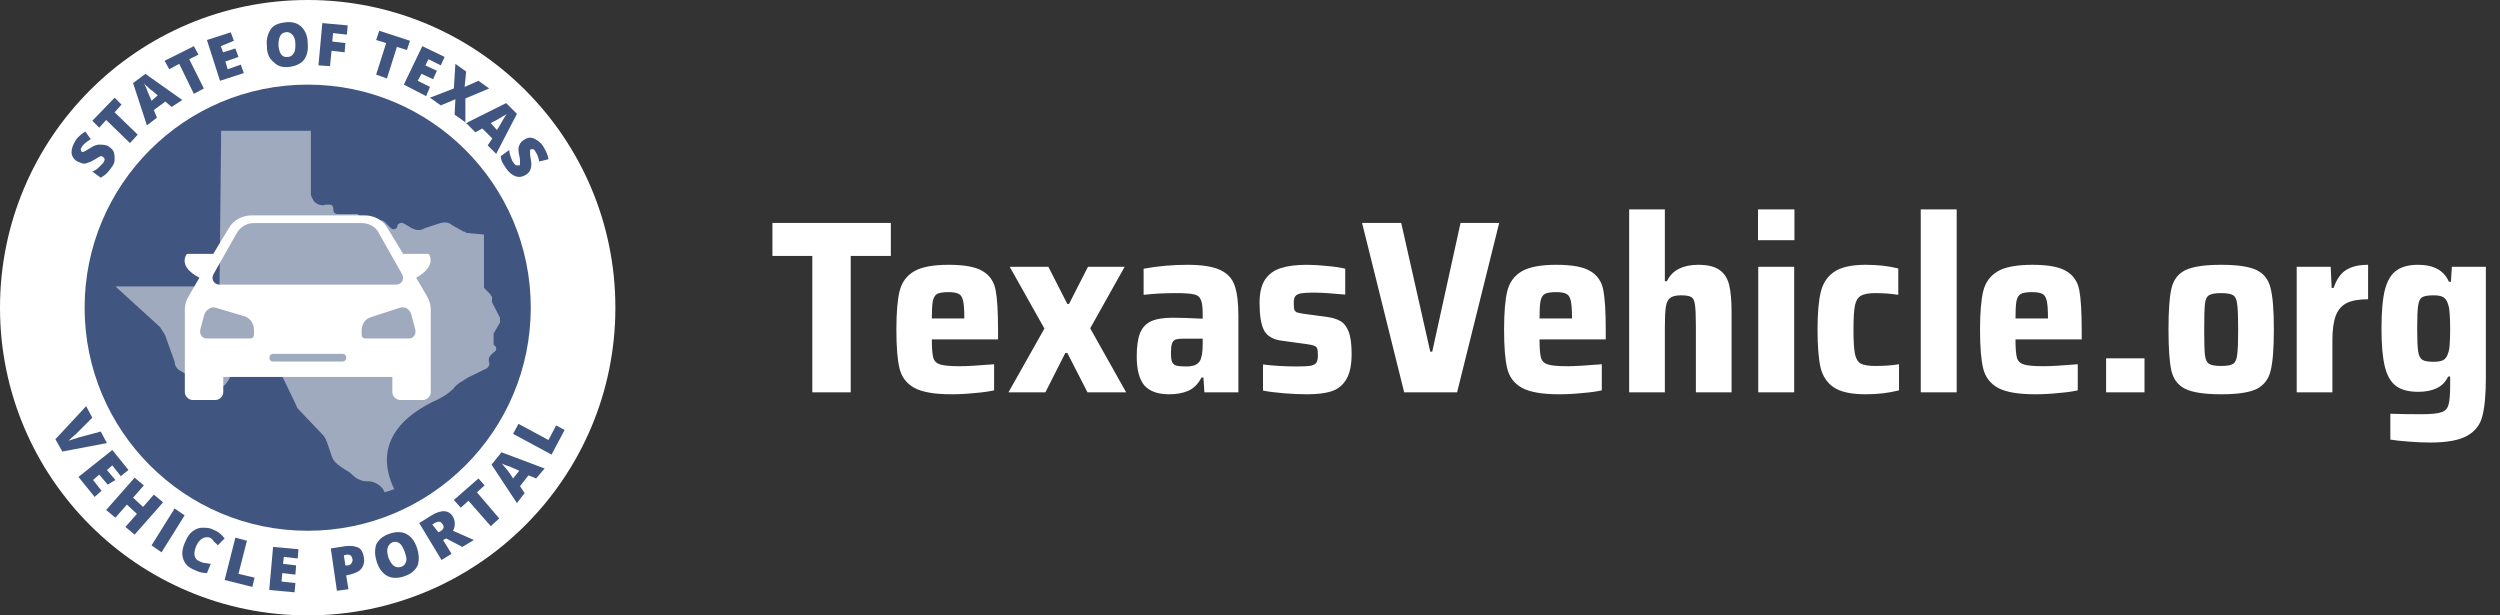 <svg width="325" height="80" viewBox="0 0 325 80" fill="none" xmlns="http://www.w3.org/2000/svg">
<rect x="0" y="0" width="325" height="80" fill="#333333" stroke="none"/>
<g clip-path="url(#clip0_168_4641)">
<path fill-rule="evenodd" clip-rule="evenodd" d="M40 80C17.909 80 0 62.091 0 40C0 17.909 17.909 0 40 0C62.091 0 80 17.909 80 40C80 62.091 62.091 80 40 80Z" fill="white"/>
<path fill-rule="evenodd" clip-rule="evenodd" d="M40 69C23.984 69 11 56.016 11 40C11 23.984 23.984 11 40 11C56.016 11 69 23.984 69 40C69 56.016 56.016 69 40 69Z" fill="#405680"/>
<path d="M28.75 17H40.417V25.174C40.417 25.583 40.625 25.787 40.833 26.196C41.25 26.604 41.875 26.809 42.292 26.604C42.5 26.604 42.5 26.604 42.708 26.604H42.917C43.125 26.604 43.333 26.809 43.333 27.217C43.333 27.626 43.542 27.83 43.958 27.83H46.042C46.25 27.83 46.25 27.83 46.458 27.83L47.917 28.852C48.125 28.852 48.333 29.056 48.333 28.852L49.375 28.648C49.583 28.648 49.792 28.648 50 28.852L50.833 29.67C51.042 29.874 51.458 29.874 51.667 29.465V29.261C51.875 29.056 52.083 28.852 52.5 29.056L53.542 29.67C53.958 29.874 54.583 30.078 55.208 29.67L57.083 29.056C57.708 28.852 58.333 28.852 58.75 29.261L60.208 30.078C60.417 30.078 60.625 30.283 60.625 30.283L62.917 30.487V37.23C62.917 37.435 62.917 37.435 63.125 37.639L63.75 38.252C63.75 38.456 63.958 38.456 63.958 38.661V39.274L65 41.317C65 41.522 65 41.726 65 41.93L64.167 43.361V44.383C64.167 44.587 64.167 44.587 64.167 44.791L64.375 44.996C64.583 45.2 64.583 45.609 64.167 45.813L63.75 46.222C63.542 46.426 63.542 46.63 63.542 47.039C63.75 47.243 63.542 47.652 63.333 47.856L60.833 49.083C60.208 49.491 59.375 49.9 58.958 50.513C58.333 51.126 57.708 51.535 56.875 51.944C54.167 53.17 47.917 56.644 51.25 63.591L50 64L49.792 63.591C49.375 62.978 48.542 62.57 47.917 62.57H47.708C46.875 62.57 46.25 62.161 45.833 61.752C45.625 61.548 45.417 61.343 45 61.139L44.375 60.73C43.75 60.322 43.333 59.913 43.125 59.3L42.5 57.461C42.292 57.052 42.292 56.848 41.875 56.439L38.958 53.374C38.75 53.17 38.542 52.965 38.542 52.761L36.875 49.287C36.667 48.878 36.458 48.674 36.25 48.47L35.208 47.652C34.792 47.243 34.167 47.039 33.542 47.039H30V48.47C30 49.083 29.583 49.696 29.167 50.104C28.542 50.717 27.5 50.717 26.667 50.104L23.542 48.265C23.125 48.061 22.708 47.652 22.708 47.039L21.458 43.565C21.25 43.157 21.042 42.952 20.833 42.544L15 37.23H28.542L28.75 17Z" fill="#9FAABF"/>
<path d="M55.501 38.5L54.102 36.1C55.401 35.4 56.4 34.3 55.8 33.1C55.7 33 55.6 33 55.6 33H52.403L50.405 29.7C49.806 28.6 48.607 28 47.408 28H32.721C31.522 28 30.323 28.6 29.724 29.7L27.726 33H24.429C24.429 33 24.329 33 24.229 33.1C23.529 34.3 24.529 35.4 25.927 36.1L24.529 38.5C24.229 39 24.029 39.6 24.029 40.2V51C24.029 51.5 24.529 52 25.028 52H28.026C28.525 52 29.024 51.5 29.024 51V49H51.005V51C51.005 51.5 51.504 52 52.004 52H55.001C55.501 52 56 51.5 56 51V40.2C56 39.6 55.8 39 55.501 38.5ZM27.726 35.7L30.723 30.4C31.223 29.5 32.022 29 33.021 29H47.008C48.007 29 48.907 29.5 49.306 30.4L52.303 35.7C52.603 36.3 52.203 37 51.504 37H28.525C27.826 37 27.426 36.3 27.726 35.7ZM33.021 43.5C33.021 43.8 32.821 44 32.521 44H26.826C26.327 44 25.927 43.5 26.027 42.9L26.527 41C26.727 40.3 27.426 39.8 28.026 40L31.722 41.1C32.521 41.3 33.021 42.1 33.021 42.9V43.5ZM44.511 47H35.519C35.219 47 35.019 46.8 35.019 46.5C35.019 46.2 35.219 46 35.519 46H44.511C44.81 46 45.01 46.2 45.01 46.5C45.01 46.8 44.81 47 44.511 47ZM53.203 44H47.508C47.208 44 47.008 43.8 47.008 43.5V43C47.008 42.1 47.508 41.4 48.307 41.2L52.004 40C52.703 39.8 53.303 40.2 53.502 41L54.002 42.9C54.102 43.5 53.702 44 53.203 44Z" fill="white"/>
<path d="M13.1 56.1L13.9 57.6L8.1 58.7L7.2 57.1L11.2 52.8L12 54.3L9.9 56.4C9.4 56.8 9.1 57.1 8.9 57.3C9.1 57.2 9.3 57.2 9.5 57.1C9.8 57 10 57 10.1 56.9L13.1 56.1Z" fill="#405680"/>
<path d="M12.3 64.6L10.2 62L14.6 58.5L16.7 61.1L15.7 61.9L14.6 60.5L13.9 61.1L15 62.4L14 63L12.9 61.7L12.1 62.4L13.2 63.8L12.3 64.6Z" fill="#405680"/>
<path d="M17.5 69.5L16.3 68.5L17.8 66.8L16.5 65.6L15 67.3L13.8 66.3L17.5 62.1L18.7 63.1L17.3 64.7L18.6 65.9L20 64.3L21.2 65.3L17.5 69.5Z" fill="#405680"/>
<path d="M19.7 70.9L22.7 66.1L24 67L21 71.8L19.7 70.9Z" fill="#405680"/>
<path d="M27.3 69.9C27 69.8 26.7 69.8 26.3 70C26 70.2 25.7 70.5 25.5 71C25.1 72 25.2 72.7 26 73C26.2 73.1 26.5 73.2 26.7 73.2C26.9 73.2 27.2 73.3 27.4 73.3L26.9 74.5C26.4 74.5 25.9 74.4 25.3 74.1C24.5 73.8 24 73.3 23.8 72.6C23.6 72 23.7 71.2 24.1 70.4C24.3 69.9 24.6 69.4 25 69.1C25.4 68.8 25.8 68.6 26.3 68.6C26.8 68.6 27.3 68.6 27.8 68.9C28.4 69.1 28.8 69.5 29.2 70L28.3 70.9C28.2 70.7 28 70.6 27.8 70.4C27.7 70.2 27.5 70 27.3 69.9Z" fill="#405680"/>
<path d="M29.2 75.4L30.6 69.9L32.1 70.3L31 74.6L33.1 75.1L32.8 76.3L29.2 75.4Z" fill="#405680"/>
<path d="M38.3 77L35 76.7L35.5 71.1L38.8 71.4L38.7 72.6L36.9 72.4L36.8 73.3L38.5 73.5L38.4 74.7L36.7 74.5L36.6 75.6L38.4 75.8L38.3 77Z" fill="#405680"/>
<path d="M47.3 72.4C47.4 73 47.3 73.5 47 73.9C46.7 74.3 46.2 74.5 45.5 74.7L45 74.8L45.3 76.6L43.8 76.8L43 71.3L44.9 71C45.6 70.9 46.2 71 46.6 71.2C47 71.4 47.2 71.9 47.3 72.4ZM44.9 73.5H45.2C45.4 73.5 45.6 73.4 45.7 73.2C45.8 73 45.9 72.9 45.8 72.6C45.7 72.2 45.5 72.1 45.1 72.1L44.7 72.2L44.9 73.5Z" fill="#405680"/>
<path d="M54.2 71.2C54.5 72.1 54.5 72.8 54.3 73.5C54 74.1 53.5 74.6 52.6 74.9C51.8 75.2 51 75.2 50.4 74.9C49.8 74.6 49.3 74 49 73.1C48.7 72.2 48.7 71.5 48.9 70.8C49.2 70.2 49.7 69.7 50.6 69.4C51.4 69.1 52.2 69.1 52.8 69.4C53.4 69.7 53.9 70.3 54.2 71.2ZM50.5 72.5C50.9 73.5 51.4 73.9 52.1 73.7C52.5 73.6 52.7 73.3 52.8 73C52.9 72.7 52.8 72.3 52.6 71.7C52.4 71.2 52.2 70.8 51.9 70.6C51.6 70.4 51.3 70.4 51 70.5C50.3 70.9 50.2 71.5 50.5 72.5Z" fill="#405680"/>
<path d="M57.6 70.2L58.7 72L57.4 72.8L54.5 68L56.1 67C57.4 66.2 58.4 66.3 58.9 67.2C59.2 67.8 59.2 68.4 58.9 69L61.6 70.2L60.1 71.1L58 70L57.6 70.2ZM57 69.2L57.2 69.1C57.7 68.8 57.8 68.5 57.5 68.1C57.3 67.8 57 67.7 56.5 68L56.2 68.2L57 69.2Z" fill="#405680"/>
<path d="M64.9 67.4L63.8 68.4L60.9 65.1L59.9 66L59 65L62.2 62.2L63 63.1L62 64L64.9 67.4Z" fill="#405680"/>
<path d="M69.7 62.2L68.7 61.8L67.6 63.2L68.2 64.1L67.2 65.4L63.9 60.4L65.2 58.8L70.8 60.9L69.7 62.2ZM67.5 61.2L66.6 60.8C66.4 60.7 66.2 60.6 65.8 60.5C65.5 60.4 65.3 60.3 65.2 60.2C65.3 60.3 65.4 60.5 65.6 60.7C65.8 60.9 66.2 61.4 66.7 62.2L67.5 61.2Z" fill="#405680"/>
<path d="M71.7 59.1L66.7 56.4L67.4 55.1L71.3 57.2L72.3 55.3L73.4 55.9L71.7 59.1Z" fill="#405680"/>
<path d="M14.2 19.1C14.5 19.3 14.7 19.5 14.8 19.8C14.9 20.1 14.9 20.4 14.9 20.8C14.9 21.2 14.7 21.5 14.4 21.9C14.2 22.2 14 22.4 13.8 22.6C13.6 22.8 13.4 22.9 13.1 23.1L12 22.3C12.3 22.2 12.6 22 12.8 21.8C13 21.6 13.2 21.4 13.4 21.2C13.5 21 13.6 20.9 13.6 20.7C13.6 20.6 13.5 20.5 13.4 20.4C13.3 20.4 13.3 20.3 13.2 20.3C13.1 20.3 13 20.3 12.9 20.4C12.8 20.4 12.6 20.6 12.2 20.8C11.9 21 11.6 21.1 11.3 21.2C11.1 21.3 10.8 21.3 10.6 21.2C10.4 21.1 10.2 21.1 9.9 20.9C9.5 20.6 9.3 20.2 9.3 19.8C9.3 19.3 9.5 18.8 9.8 18.3C10.1 17.8 10.6 17.4 11.1 17.1L11.8 18.1C11.3 18.4 10.9 18.7 10.7 19C10.6 19.2 10.5 19.3 10.5 19.4C10.5 19.5 10.5 19.6 10.6 19.7C10.7 19.8 10.8 19.8 10.9 19.7C11 19.7 11.3 19.5 11.8 19.2C12.3 18.9 12.6 18.8 12.9 18.8C13.2 18.8 13.9 18.8 14.2 19.1Z" fill="#405680"/>
<path d="M17.9 17.5L16.9 18.6L13.8 15.6L12.9 16.6L12 15.7L14.9 12.7L15.8 13.6L14.9 14.6L17.9 17.5Z" fill="#405680"/>
<path d="M22.3 13.9L21.5 13.2L20 14.3L20.4 15.3L19.1 16.3L17.3 10.8L18.9 9.6L23.7 13L22.3 13.9ZM20.5 12.4L19.8 11.8C19.6 11.7 19.4 11.5 19.2 11.3C18.9 11.1 18.8 10.9 18.7 10.8C18.8 10.9 18.8 11.1 19 11.4C19.1 11.7 19.3 12.2 19.7 13.1L20.5 12.4Z" fill="#405680"/>
<path d="M26.5 11.5L25.2 12.2L23.3 8.3L22 9L21.4 7.9L25.2 6L25.8 7.1L24.6 7.7L26.5 11.5Z" fill="#405680"/>
<path d="M31.7 9.5L28.6 10.5L26.9 5.2L30 4.2L30.4 5.3L28.7 6L29 6.8L30.6 6.3L31 7.4L29.3 8L29.6 9L31.3 8.4L31.7 9.5Z" fill="#405680"/>
<path d="M40 5.6C40.1 6.5 39.9 7.3 39.5 7.8C39.1 8.3 38.4 8.6 37.6 8.7C36.7 8.8 36.1 8.6 35.6 8.1C35 7.6 34.7 7 34.7 6C34.6 5.1 34.8 4.4 35.2 3.8C35.6 3.2 36.3 3 37.1 2.9C38 2.8 38.7 3 39.2 3.5C39.7 4 40 4.7 40 5.6ZM36.2 5.9C36.3 7 36.7 7.5 37.4 7.4C37.8 7.4 38 7.2 38.2 6.9C38.4 6.6 38.4 6.2 38.4 5.7C38.4 5.1 38.2 4.7 38 4.5C37.8 4.3 37.5 4.1 37.1 4.2C36.5 4.3 36.2 4.8 36.2 5.9Z" fill="#405680"/>
<path d="M42.9 8.6L41.4 8.5L41.9 3L45.2 3.3L45.1 4.5L43.3 4.3L43.2 5.4L44.9 5.6L44.8 6.8L43.1 6.6L42.9 8.6Z" fill="#405680"/>
<path d="M50.3 10.2L48.9 9.7L50.2 5.6L48.9 5.2L49.3 4L53.3 5.3L52.9 6.5L51.6 6.1L50.3 10.2Z" fill="#405680"/>
<path d="M55.4 12.5L52.5 11L54.9 6L57.8 7.4L57.3 8.5L55.7 7.7L55.3 8.5L56.8 9.2L56.3 10.3L54.8 9.6L54.3 10.5L55.9 11.3L55.4 12.5Z" fill="#405680"/>
<path d="M60.5 15.9L59.1 14.9L59.2 12.9L57.3 13.7L55.9 12.7L59 11.5L59.2 8.3L60.6 9.3L60.4 11.3L62.2 10.5L63.6 11.5L60.5 12.8V15.9Z" fill="#405680"/>
<path d="M63.4 18.9L64 18L62.7 16.7L61.8 17.2L60.6 16L65.8 13.4L67.2 14.8L64.5 20L63.4 18.9ZM64.6 16.9L65.1 16.1C65.2 15.9 65.3 15.7 65.5 15.4C65.7 15.1 65.8 14.9 65.9 14.8C65.8 14.9 65.6 15 65.4 15.1C65.1 15.3 64.6 15.6 63.8 16L64.6 16.9Z" fill="#405680"/>
<path d="M68.4 22.7C68.1 22.9 67.8 23 67.5 23C67.2 23 66.9 22.9 66.6 22.7C66.3 22.5 66 22.2 65.8 21.9C65.6 21.6 65.4 21.3 65.3 21.1C65.2 20.9 65.1 20.6 65.1 20.3L66.2 19.5C66.2 19.8 66.3 20.1 66.4 20.4C66.5 20.7 66.6 21 66.8 21.2C66.9 21.4 67.1 21.5 67.2 21.5C67.3 21.5 67.4 21.5 67.5 21.5C67.6 21.5 67.6 21.4 67.6 21.3C67.6 21.2 67.6 21.1 67.6 21C67.6 20.9 67.6 20.6 67.5 20.2C67.4 19.8 67.4 19.5 67.4 19.3C67.4 19.1 67.5 18.9 67.6 18.7C67.7 18.5 67.9 18.3 68.1 18.2C68.5 17.9 69 17.8 69.4 18C69.8 18.2 70.3 18.5 70.6 19C70.9 19.5 71.2 20 71.3 20.7L70.1 21C70 20.4 69.8 20 69.6 19.7C69.5 19.5 69.4 19.4 69.3 19.4C69.2 19.4 69.1 19.4 69 19.4C68.9 19.5 68.9 19.6 68.9 19.7C68.9 19.8 68.9 20.2 69 20.7C69.1 21.2 69.1 21.6 69 21.9C68.9 22.3 68.7 22.5 68.4 22.7Z" fill="#405680"/>
</g>
<path d="M105.6 51V33.272H100.416V28.984H115.808V33.272H110.592V51H105.6ZM129.746 44.12H121.138C121.138 45.272 121.202 46.072 121.33 46.52C121.458 46.947 121.757 47.235 122.226 47.384C122.717 47.533 123.57 47.608 124.786 47.608C125.703 47.608 127.186 47.523 129.234 47.352V50.744C128.594 50.893 127.751 51.011 126.706 51.096C125.682 51.203 124.679 51.256 123.698 51.256C121.501 51.256 119.89 50.979 118.866 50.424C117.863 49.869 117.223 49.037 116.946 47.928C116.669 46.819 116.53 45.133 116.53 42.872C116.53 40.653 116.669 38.979 116.946 37.848C117.223 36.717 117.842 35.864 118.802 35.288C119.762 34.712 121.277 34.424 123.346 34.424C125.394 34.424 126.866 34.701 127.762 35.256C128.658 35.789 129.213 36.6 129.426 37.688C129.639 38.776 129.746 40.504 129.746 42.872V44.12ZM123.282 37.976C122.621 37.976 122.141 38.051 121.842 38.2C121.565 38.349 121.373 38.659 121.266 39.128C121.181 39.576 121.138 40.333 121.138 41.4H125.362C125.362 40.312 125.309 39.544 125.202 39.096C125.095 38.627 124.903 38.328 124.626 38.2C124.349 38.051 123.901 37.976 123.282 37.976ZM141.374 51L138.75 45.88H138.494L135.902 51H131.102L135.774 42.712L131.262 34.68H136.286L138.75 39.512H138.974L141.438 34.68H146.206L141.726 42.68L146.398 51H141.374ZM151.998 51.256C150.526 51.256 149.449 50.872 148.766 50.104C148.105 49.315 147.774 48.056 147.774 46.328C147.774 45.069 147.913 44.077 148.19 43.352C148.467 42.627 148.937 42.104 149.598 41.784C150.281 41.464 151.241 41.304 152.478 41.304C153.395 41.304 154.686 41.347 156.35 41.432V40.76C156.35 39.885 156.265 39.277 156.094 38.936C155.945 38.573 155.646 38.349 155.198 38.264C154.75 38.157 153.971 38.104 152.862 38.104C151.347 38.104 149.95 38.179 148.67 38.328V34.936C150.483 34.595 152.371 34.424 154.334 34.424C156.254 34.424 157.683 34.648 158.622 35.096C159.582 35.544 160.211 36.227 160.51 37.144C160.83 38.04 160.99 39.352 160.99 41.08V51H156.574L156.446 49.08H156.19C155.763 49.912 155.187 50.488 154.462 50.808C153.758 51.107 152.937 51.256 151.998 51.256ZM154.142 47.64C154.633 47.64 155.017 47.587 155.294 47.48C155.593 47.373 155.827 47.181 155.998 46.904C156.233 46.477 156.35 45.752 156.35 44.728V44.024H153.886C153.395 44.024 153.033 44.067 152.798 44.152C152.585 44.237 152.435 44.419 152.35 44.696C152.265 44.952 152.222 45.357 152.222 45.912C152.222 46.403 152.265 46.765 152.35 47C152.435 47.235 152.606 47.405 152.862 47.512C153.139 47.597 153.566 47.64 154.142 47.64ZM169.919 51.256C169.001 51.256 168.009 51.213 166.943 51.128C165.876 51.043 164.959 50.925 164.191 50.776V47.384C165.599 47.555 167.071 47.64 168.607 47.64C169.439 47.64 170.036 47.608 170.399 47.544C170.783 47.459 171.028 47.32 171.135 47.128C171.263 46.936 171.327 46.627 171.327 46.2C171.327 45.773 171.295 45.475 171.231 45.304C171.167 45.133 171.039 45.016 170.847 44.952C170.655 44.867 170.313 44.792 169.823 44.728L166.559 44.28C165.471 44.131 164.724 43.683 164.319 42.936C163.935 42.189 163.743 41.005 163.743 39.384C163.743 38.061 163.988 37.037 164.479 36.312C164.991 35.587 165.684 35.096 166.559 34.84C167.433 34.563 168.532 34.424 169.855 34.424C170.708 34.424 171.615 34.477 172.575 34.584C173.535 34.669 174.303 34.787 174.879 34.936V38.296C173.087 38.125 171.721 38.04 170.783 38.04C170.036 38.04 169.481 38.072 169.119 38.136C168.777 38.2 168.532 38.328 168.383 38.52C168.255 38.691 168.191 38.979 168.191 39.384C168.191 39.789 168.212 40.077 168.255 40.248C168.319 40.397 168.425 40.515 168.575 40.6C168.745 40.664 169.044 40.728 169.471 40.792L172.575 41.208C173.279 41.315 173.844 41.496 174.271 41.752C174.719 42.008 175.071 42.467 175.327 43.128C175.583 43.789 175.711 44.749 175.711 46.008C175.711 47.459 175.476 48.568 175.007 49.336C174.559 50.083 173.919 50.595 173.087 50.872C172.276 51.128 171.22 51.256 169.919 51.256ZM182.542 51L177.07 28.984H182.158L185.934 45.72H186.19L189.87 28.984H194.894L189.422 51H182.542ZM208.746 44.12H200.138C200.138 45.272 200.202 46.072 200.33 46.52C200.458 46.947 200.757 47.235 201.226 47.384C201.717 47.533 202.57 47.608 203.786 47.608C204.703 47.608 206.186 47.523 208.234 47.352V50.744C207.594 50.893 206.751 51.011 205.706 51.096C204.682 51.203 203.679 51.256 202.698 51.256C200.501 51.256 198.89 50.979 197.866 50.424C196.863 49.869 196.223 49.037 195.946 47.928C195.669 46.819 195.53 45.133 195.53 42.872C195.53 40.653 195.669 38.979 195.946 37.848C196.223 36.717 196.842 35.864 197.802 35.288C198.762 34.712 200.277 34.424 202.346 34.424C204.394 34.424 205.866 34.701 206.762 35.256C207.658 35.789 208.213 36.6 208.426 37.688C208.639 38.776 208.746 40.504 208.746 42.872V44.12ZM202.282 37.976C201.621 37.976 201.141 38.051 200.842 38.2C200.565 38.349 200.373 38.659 200.266 39.128C200.181 39.576 200.138 40.333 200.138 41.4H204.362C204.362 40.312 204.309 39.544 204.202 39.096C204.095 38.627 203.903 38.328 203.626 38.2C203.349 38.051 202.901 37.976 202.282 37.976ZM220.463 42.264C220.463 40.963 220.42 40.067 220.335 39.576C220.271 39.064 220.111 38.744 219.855 38.616C219.62 38.467 219.183 38.392 218.543 38.392C217.881 38.392 217.401 38.509 217.103 38.744C216.825 38.957 216.644 39.341 216.559 39.896C216.473 40.429 216.431 41.315 216.431 42.552V51H211.791V27.224H216.431V36.568H216.687C217.071 35.8 217.604 35.256 218.286 34.936C218.969 34.595 219.791 34.424 220.751 34.424C221.988 34.424 222.916 34.648 223.535 35.096C224.153 35.523 224.569 36.163 224.783 37.016C224.996 37.869 225.103 39.032 225.103 40.504V51H220.463V42.264ZM228.54 31.224V27.224H233.276V31.224H228.54ZM228.572 51V34.68H233.244V51H228.572ZM246.872 50.744C245.549 51.085 244.109 51.256 242.552 51.256C240.675 51.256 239.288 50.957 238.392 50.36C237.496 49.741 236.92 48.867 236.664 47.736C236.408 46.584 236.28 44.952 236.28 42.84C236.28 40.749 236.419 39.128 236.696 37.976C236.973 36.824 237.549 35.949 238.424 35.352C239.32 34.733 240.685 34.424 242.52 34.424C244.12 34.424 245.539 34.584 246.776 34.904V38.328C245.816 38.179 244.835 38.104 243.832 38.104C242.936 38.104 242.296 38.221 241.912 38.456C241.528 38.669 241.272 39.085 241.144 39.704C241.016 40.323 240.952 41.368 240.952 42.84C240.952 44.333 241.016 45.389 241.144 46.008C241.272 46.627 241.517 47.043 241.88 47.256C242.264 47.469 242.915 47.576 243.832 47.576C244.941 47.576 245.955 47.501 246.872 47.352V50.744ZM249.697 51V27.224H254.369V51H249.697ZM270.621 44.12H262.013C262.013 45.272 262.077 46.072 262.205 46.52C262.333 46.947 262.632 47.235 263.101 47.384C263.592 47.533 264.445 47.608 265.661 47.608C266.578 47.608 268.061 47.523 270.109 47.352V50.744C269.469 50.893 268.626 51.011 267.581 51.096C266.557 51.203 265.554 51.256 264.573 51.256C262.376 51.256 260.765 50.979 259.741 50.424C258.738 49.869 258.098 49.037 257.821 47.928C257.544 46.819 257.405 45.133 257.405 42.872C257.405 40.653 257.544 38.979 257.821 37.848C258.098 36.717 258.717 35.864 259.677 35.288C260.637 34.712 262.152 34.424 264.221 34.424C266.269 34.424 267.741 34.701 268.637 35.256C269.533 35.789 270.088 36.6 270.301 37.688C270.514 38.776 270.621 40.504 270.621 42.872V44.12ZM264.157 37.976C263.496 37.976 263.016 38.051 262.717 38.2C262.44 38.349 262.248 38.659 262.141 39.128C262.056 39.576 262.013 40.333 262.013 41.4H266.237C266.237 40.312 266.184 39.544 266.077 39.096C265.97 38.627 265.778 38.328 265.501 38.2C265.224 38.051 264.776 37.976 264.157 37.976ZM273.794 51V46.584H278.786V51H273.794ZM288.753 51.256C286.598 51.256 285.041 51.021 284.081 50.552C283.142 50.083 282.545 49.304 282.289 48.216C282.033 47.107 281.905 45.315 281.905 42.84C281.905 40.365 282.033 38.584 282.289 37.496C282.545 36.387 283.142 35.597 284.081 35.128C285.041 34.659 286.598 34.424 288.753 34.424C290.908 34.424 292.454 34.659 293.393 35.128C294.332 35.597 294.929 36.387 295.185 37.496C295.462 38.584 295.601 40.365 295.601 42.84C295.601 45.293 295.462 47.075 295.185 48.184C294.929 49.272 294.332 50.061 293.393 50.552C292.454 51.021 290.908 51.256 288.753 51.256ZM288.753 47.576C289.521 47.576 290.044 47.48 290.321 47.288C290.598 47.096 290.769 46.712 290.833 46.136C290.918 45.56 290.961 44.461 290.961 42.84C290.961 41.219 290.918 40.12 290.833 39.544C290.769 38.947 290.598 38.563 290.321 38.392C290.044 38.2 289.521 38.104 288.753 38.104C287.985 38.104 287.452 38.2 287.153 38.392C286.876 38.563 286.705 38.936 286.641 39.512C286.577 40.088 286.545 41.197 286.545 42.84C286.545 44.483 286.577 45.592 286.641 46.168C286.705 46.723 286.876 47.096 287.153 47.288C287.452 47.48 287.985 47.576 288.753 47.576ZM298.572 34.68H302.988L303.116 37.432H303.372C303.756 36.301 304.3 35.523 305.004 35.096C305.708 34.648 306.657 34.424 307.852 34.424V38.904C306.678 38.904 305.761 39.064 305.1 39.384C304.438 39.704 303.958 40.248 303.66 41.016C303.361 41.784 303.212 42.861 303.212 44.248V51H298.572V34.68ZM315.929 57.528C315.011 57.528 314.062 57.485 313.081 57.4C312.121 57.336 311.342 57.251 310.745 57.144V53.784C311.683 53.827 313.027 53.848 314.777 53.848C316.014 53.848 316.878 53.763 317.369 53.592C317.859 53.443 318.169 53.123 318.297 52.632C318.446 52.163 318.521 51.32 318.521 50.104V48.952H318.265C317.902 49.677 317.39 50.189 316.729 50.488C316.089 50.787 315.299 50.936 314.361 50.936C313.145 50.936 312.195 50.691 311.513 50.2C310.83 49.709 310.339 48.877 310.041 47.704C309.742 46.509 309.593 44.845 309.593 42.712C309.593 40.536 309.742 38.851 310.041 37.656C310.361 36.461 310.862 35.629 311.545 35.16C312.227 34.669 313.166 34.424 314.361 34.424C316.387 34.424 317.721 35.16 318.361 36.632H318.617L318.745 34.68H323.161V49.08C323.161 51.277 323.011 52.941 322.713 54.072C322.435 55.203 321.785 56.056 320.761 56.632C319.737 57.229 318.126 57.528 315.929 57.528ZM316.377 47.032C316.931 47.032 317.347 46.957 317.625 46.808C317.902 46.659 318.105 46.381 318.233 45.976C318.361 45.656 318.435 45.251 318.457 44.76C318.499 44.269 318.521 43.587 318.521 42.712C318.521 41.901 318.499 41.261 318.457 40.792C318.435 40.301 318.371 39.907 318.265 39.608C318.137 39.139 317.934 38.819 317.657 38.648C317.379 38.477 316.953 38.392 316.377 38.392C315.651 38.392 315.15 38.477 314.873 38.648C314.617 38.797 314.446 39.149 314.361 39.704C314.275 40.259 314.233 41.261 314.233 42.712C314.233 44.141 314.275 45.133 314.361 45.688C314.446 46.243 314.627 46.605 314.905 46.776C315.182 46.947 315.673 47.032 316.377 47.032Z" fill="white"/>
<defs>
<clipPath id="clip0_168_4641">
<rect width="80" height="80" fill="white"/>
</clipPath>
</defs>
</svg>
